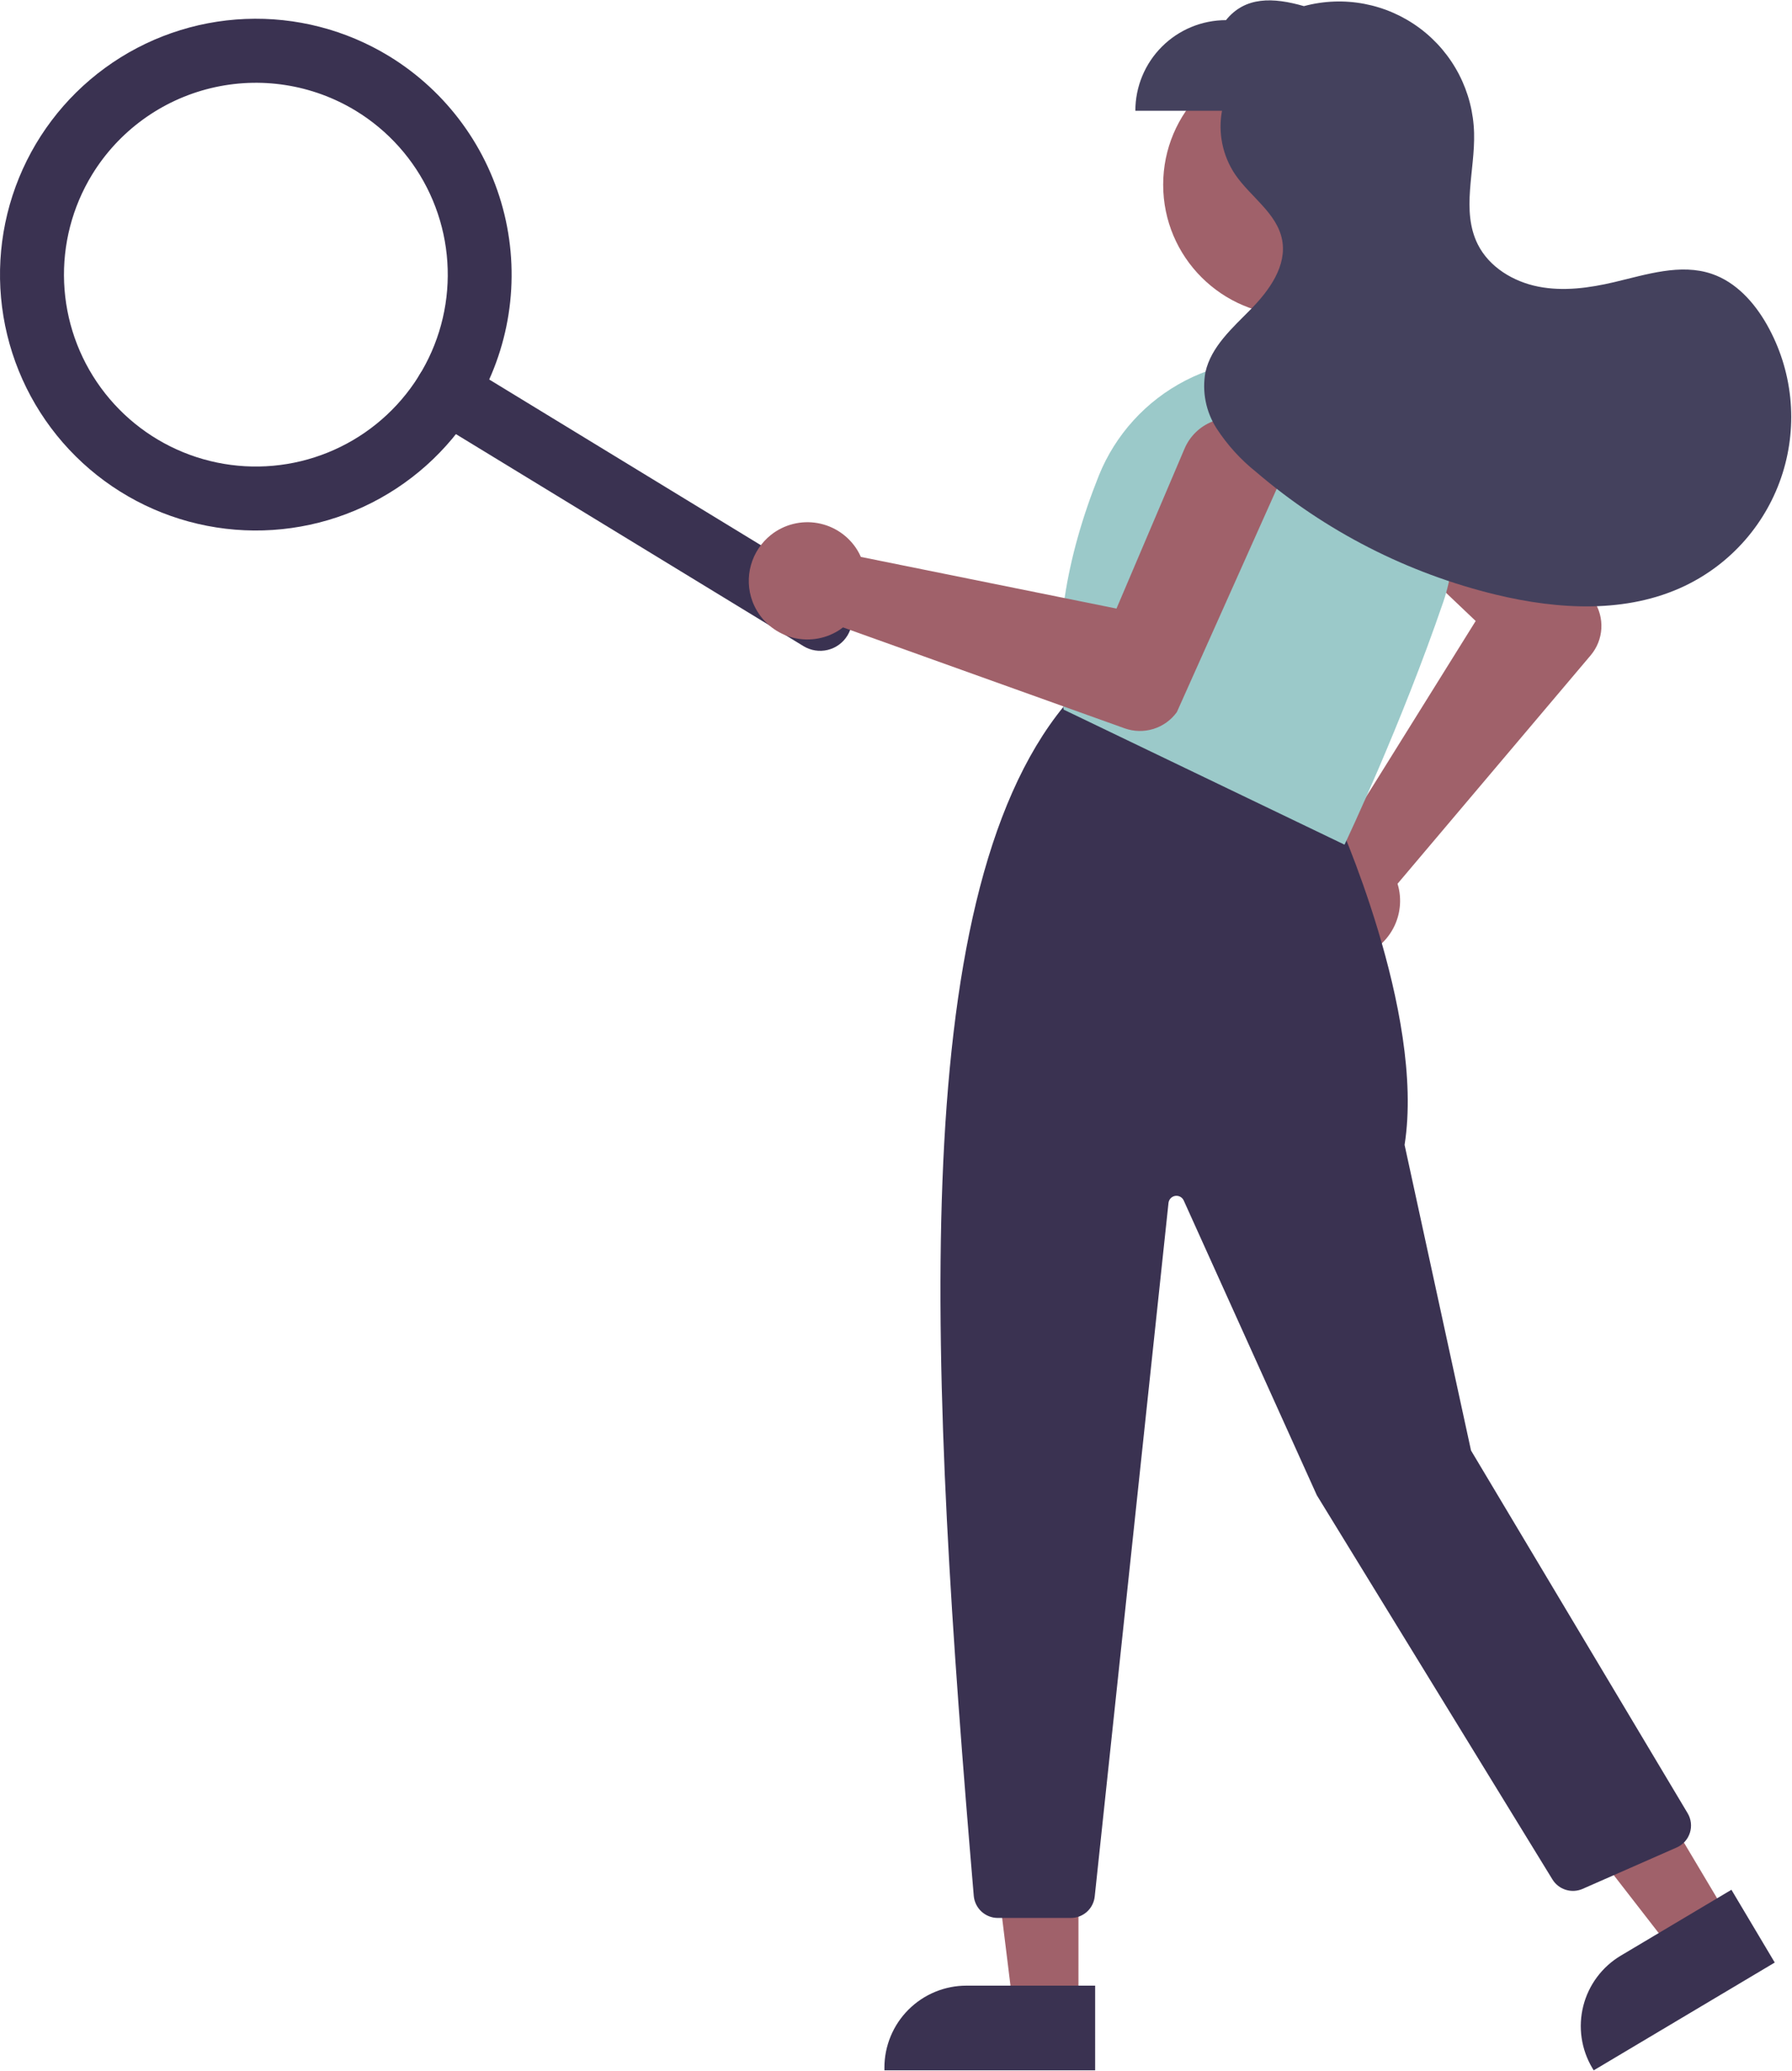 <?xml version="1.0" encoding="UTF-8"?> <svg xmlns="http://www.w3.org/2000/svg" width="360" height="416" viewBox="0 0 360 416" fill="none"> <path d="M170.25 127.657C169.363 129.112 167.934 130.155 166.278 130.556C164.622 130.957 162.874 130.684 161.419 129.797L86.453 84.071C85.733 83.631 85.106 83.054 84.609 82.373C84.112 81.691 83.753 80.918 83.555 80.098C83.356 79.278 83.321 78.427 83.451 77.593C83.581 76.76 83.874 75.96 84.314 75.24C84.753 74.519 85.33 73.892 86.012 73.395C86.693 72.898 87.466 72.54 88.286 72.341C89.106 72.142 89.958 72.107 90.791 72.237C91.625 72.368 92.425 72.661 93.145 73.1L168.111 118.826C169.566 119.714 170.608 121.143 171.01 122.799C171.411 124.455 171.138 126.203 170.25 127.657Z" fill="#3A3251"></path> <path d="M95.284 81.932C89.99 90.611 82.242 97.525 73.018 101.801C63.794 106.076 53.51 107.52 43.465 105.951C33.421 104.381 24.068 99.868 16.588 92.983C9.109 86.097 3.839 77.148 1.445 67.268C-0.949 57.388 -0.359 47.019 3.14 37.474C6.639 27.929 12.89 19.636 21.103 13.643C29.315 7.65 39.12 4.228 49.278 3.808C59.435 3.387 69.489 5.989 78.168 11.283C89.794 18.392 98.126 29.823 101.335 43.068C104.543 56.313 102.367 70.29 95.284 81.932ZM18.49 35.09C14.519 41.6 12.568 49.14 12.883 56.758C13.198 64.377 15.765 71.73 20.26 77.889C24.754 84.049 30.974 88.737 38.133 91.361C45.292 93.985 53.068 94.428 60.479 92.633C67.889 90.837 74.6 86.885 79.765 81.275C84.929 75.666 88.313 68.651 89.49 61.117C90.668 53.584 89.585 45.871 86.378 38.953C83.172 32.035 77.986 26.224 71.477 22.253C62.745 16.941 52.262 15.309 42.329 17.715C32.395 20.122 23.822 26.371 18.49 35.09Z" fill="#3A3251"></path> <path d="M259.974 63.408C274.5 63.408 286.276 51.632 286.276 37.106C286.276 22.58 274.5 10.805 259.974 10.805C245.448 10.805 233.673 22.58 233.673 37.106C233.673 51.632 245.448 63.408 259.974 63.408Z" fill="#A0616A"></path> <path d="M258.275 184.555C257.767 182.974 257.6 181.304 257.783 179.655C257.966 178.005 258.496 176.412 259.337 174.982C260.178 173.551 261.313 172.314 262.666 171.352C264.018 170.39 265.559 169.725 267.187 169.4C267.703 169.3 268.225 169.235 268.749 169.208L296.454 124.742L271.147 100.683C270.18 99.764 269.405 98.662 268.866 97.442C268.327 96.221 268.036 94.906 268.008 93.572C267.98 92.238 268.217 90.912 268.705 89.67C269.193 88.428 269.922 87.295 270.85 86.337C271.778 85.378 272.886 84.613 274.112 84.085C275.337 83.558 276.655 83.278 277.989 83.262C279.323 83.247 280.647 83.496 281.884 83.995C283.122 84.494 284.248 85.233 285.198 86.17L320.14 120.624L320.21 120.709C321.291 122.354 321.812 124.303 321.698 126.268C321.583 128.233 320.838 130.108 319.573 131.616L280.754 177.527C280.87 177.895 280.967 178.269 281.043 178.647C281.368 180.275 281.345 181.953 280.976 183.571C280.607 185.19 279.9 186.712 278.901 188.038C277.903 189.364 276.636 190.464 275.182 191.266C273.729 192.069 272.123 192.555 270.469 192.693C270.134 192.722 269.802 192.737 269.47 192.737C266.98 192.726 264.557 191.929 262.546 190.46C260.536 188.991 259.041 186.924 258.275 184.555Z" fill="#A0616A"></path> <path d="M216.655 403.16L203.527 403.159L197.281 352.52L216.658 352.521L216.655 403.16Z" fill="#A0616A"></path> <path d="M220.004 415.885L177.672 415.883V415.348C177.672 413.184 178.098 411.041 178.926 409.042C179.754 407.043 180.968 405.227 182.498 403.697C184.028 402.167 185.844 400.953 187.843 400.125C189.842 399.297 191.985 398.871 194.149 398.871L220.005 398.872L220.004 415.885Z" fill="#3A3251"></path> <path d="M347.147 385.006L335.866 391.723L304.592 351.409L321.241 341.496L347.147 385.006Z" fill="#A0616A"></path> <path d="M356.534 394.229L320.161 415.886L319.887 415.426C318.78 413.566 318.05 411.507 317.739 409.366C317.427 407.225 317.541 405.043 318.073 402.946C318.605 400.849 319.544 398.876 320.838 397.142C322.132 395.408 323.755 393.946 325.615 392.839L347.831 379.611L356.534 394.229Z" fill="#3A3251"></path> <path d="M195.625 380.856C186.83 277.296 181.598 181.091 213.749 141.845L213.997 141.541L268.103 163.184L268.193 163.378C268.375 163.775 286.369 203.356 282.172 229.98L295.518 291.37L339.033 364.233C339.383 364.82 339.605 365.474 339.683 366.153C339.762 366.831 339.695 367.519 339.487 368.17C339.279 368.821 338.936 369.42 338.479 369.928C338.022 370.436 337.462 370.841 336.837 371.116L317.927 379.436C316.859 379.901 315.661 379.965 314.55 379.618C313.439 379.271 312.49 378.535 311.878 377.546L264.541 300.358L237.804 241.154C237.659 240.832 237.412 240.568 237.101 240.401C236.79 240.233 236.434 240.173 236.085 240.229C235.737 240.285 235.417 240.454 235.174 240.71C234.932 240.966 234.78 241.294 234.742 241.645L219.922 380.961C219.798 382.145 219.239 383.241 218.354 384.037C217.469 384.833 216.32 385.273 215.13 385.271H200.429C199.222 385.264 198.062 384.808 197.174 383.991C196.286 383.175 195.734 382.057 195.625 380.856Z" fill="#3A3251"></path> <path d="M213.932 142.669L213.674 142.545L213.633 142.262C211.612 128.116 214.005 112.398 220.744 95.545C224.066 87.297 230.24 80.517 238.142 76.44C246.044 72.362 255.148 71.26 263.795 73.332C268.776 74.56 273.447 76.808 277.514 79.935C281.581 83.062 284.953 87 287.419 91.498C289.852 95.951 291.335 100.86 291.772 105.916C292.21 110.971 291.592 116.062 289.96 120.867C281.464 145.711 270.442 168.956 270.332 169.188L270.101 169.674L213.932 142.669Z" fill="#9BC9C9"></path> <path d="M154.898 107.434C156.201 106.405 157.706 105.664 159.316 105.257C160.925 104.851 162.602 104.79 164.237 105.077C165.872 105.364 167.428 105.993 168.802 106.923C170.177 107.854 171.34 109.064 172.214 110.475C172.489 110.923 172.732 111.389 172.941 111.871L224.294 122.25L237.967 90.12C238.489 88.893 239.25 87.781 240.204 86.849C241.159 85.916 242.289 85.183 243.528 84.69C244.768 84.197 246.093 83.954 247.427 83.976C248.761 83.998 250.078 84.284 251.3 84.817C252.523 85.351 253.628 86.121 254.552 87.085C255.475 88.048 256.198 89.184 256.68 90.428C257.162 91.672 257.392 93 257.358 94.333C257.324 95.667 257.026 96.981 256.481 98.199L236.446 142.993L236.39 143.089C235.228 144.678 233.585 145.849 231.704 146.43C229.824 147.01 227.806 146.969 225.951 146.312L169.353 126.029C169.049 126.267 168.733 126.488 168.405 126.692C166.994 127.566 165.414 128.133 163.769 128.353C162.124 128.574 160.451 128.445 158.859 127.975C157.267 127.504 155.793 126.702 154.532 125.622C153.272 124.541 152.254 123.207 151.546 121.706C151.401 121.403 151.271 121.096 151.155 120.786C150.293 118.45 150.19 115.901 150.863 113.503C151.535 111.106 152.947 108.981 154.898 107.434Z" fill="#A0616A"></path> <path d="M354.99 65.273C352.457 60.785 348.766 56.673 343.886 55.014C337.584 52.871 330.761 55.153 324.282 56.676C319.29 57.849 314.074 58.568 309.043 57.577C304.011 56.587 299.158 53.659 296.869 49.07C293.501 42.32 296.338 34.27 296.133 26.729C296.028 22.624 294.992 18.597 293.104 14.95C291.216 11.304 288.524 8.133 285.233 5.678C281.941 3.223 278.135 1.547 274.102 0.777C270.068 0.007 265.912 0.162 261.948 1.231C255.744 -0.559 250.126 -0.725 246.289 4.045C241.461 4.045 236.83 5.963 233.416 9.377C230.002 12.791 228.084 17.421 228.084 22.249H245.491C244.666 26.688 245.609 31.273 248.119 35.026C251.192 39.541 256.536 42.806 257.564 48.17C258.561 53.367 255.028 58.299 251.322 62.077C247.616 65.855 243.317 69.598 242.16 74.763C241.451 78.683 242.256 82.726 244.413 86.076C246.565 89.385 249.236 92.327 252.322 94.788C266.228 106.701 282.754 115.156 300.552 119.461C313.085 122.479 326.794 123.261 338.429 117.71C343.084 115.489 347.232 112.335 350.616 108.444C354 104.553 356.548 100.007 358.101 95.089C359.654 90.172 360.179 84.987 359.644 79.858C359.109 74.729 357.525 69.764 354.99 65.273Z" fill="#44415D"></path> </svg> 